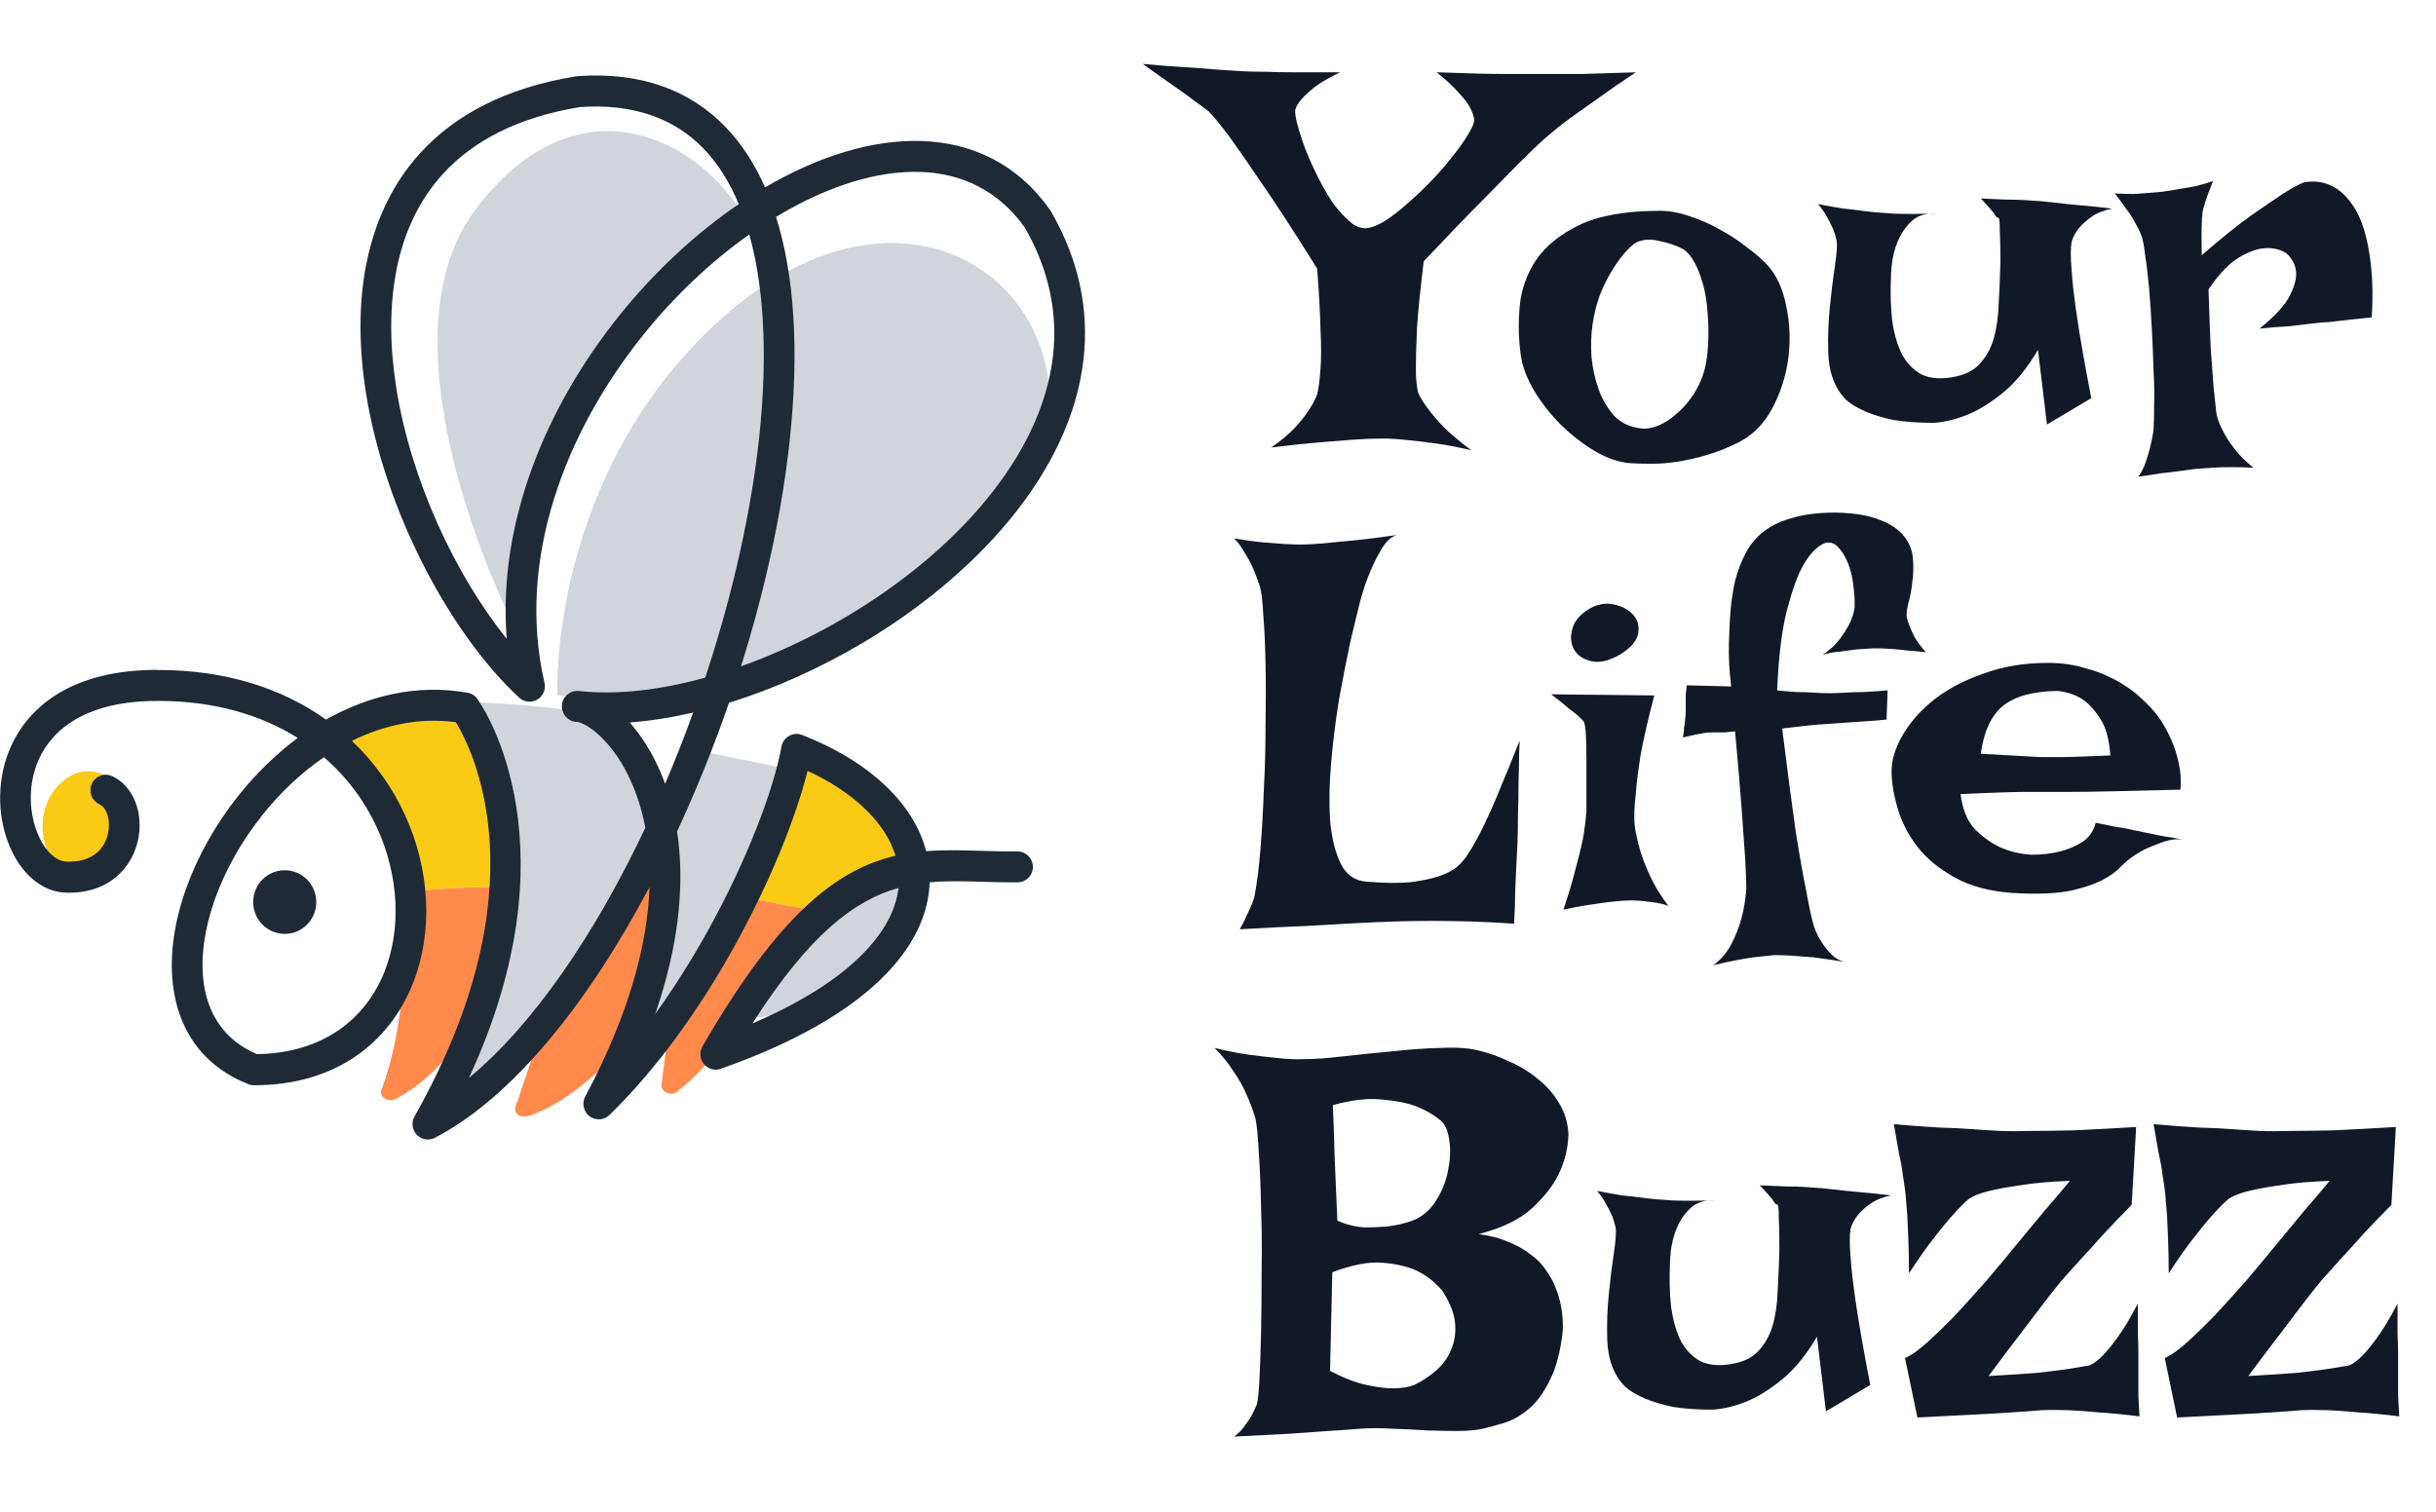 <svg width="116" height="72" viewBox="0 0 116 72" fill="none" xmlns="http://www.w3.org/2000/svg">
<g clip-path="url(#clip0_201_6142)">
<path d="M5.576 37.334C6.083 37.887 6.375 39.295 4.948 40.892C2.687 43.422 0.696 38.849 3.159 37.075C4.222 36.31 5.28 37.011 5.576 37.334Z" fill="#FACA15"/>
<path d="M43.713 41.067C43.713 41.067 39.69 36.21 38.158 36.165C37.465 38.037 36.682 41.366 35.76 42.818C36.634 42.93 38.48 43.339 39.351 43.499C40.923 42.053 43.713 41.067 43.713 41.067Z" fill="#FACA15"/>
<path d="M23.631 39.116L23.412 35.3C23.412 35.3 22.094 33.038 18.748 33.776C14.866 34.633 16.674 36.654 17.055 37.195C17.994 38.526 19.006 40.361 19.19 42.269C19.197 42.343 19.203 42.42 19.21 42.499C20.712 42.328 22.238 42.251 23.765 42.239L23.631 39.116L23.631 39.116Z" fill="#FACA15"/>
<path d="M23.794 42.962L23.763 42.24C22.236 42.251 20.711 42.328 19.208 42.499C19.407 44.895 19.282 48.984 18.159 51.918C18.038 52.233 18.483 52.528 18.84 52.339C19.909 51.772 20.952 50.908 21.952 49.415L23.081 46.03L23.794 42.962H23.794Z" fill="#FF8A4C"/>
<path d="M35.757 42.817C33.835 45.841 32.721 48.167 31.837 49.013C31.837 49.013 31.648 50.581 31.498 51.671C31.46 51.952 31.905 52.237 32.222 52.005C33.206 51.285 34.431 49.79 34.431 49.79C34.431 49.79 36.03 48.433 37.502 45.753C37.961 44.917 38.636 44.153 39.348 43.498C38.477 43.337 36.631 42.929 35.757 42.817Z" fill="#FF8A4C"/>
<path d="M30.675 41.194C30.675 41.194 29.816 45.571 25.608 48.834C24.42 48.812 24.647 49.121 25.413 50.057C25.235 50.804 24.893 51.635 24.647 52.441C24.339 52.999 24.655 53.441 25.608 52.983C26.672 52.556 27.971 51.599 29.317 50.226C29.516 50.157 29.844 49.945 30.2 49.713L31.469 45.034L32.253 43.127L30.675 41.194Z" fill="#FF8A4C"/>
<path d="M24.302 29.443C24.302 29.443 17.763 16.45 22.643 9.979C27.523 3.507 33.39 6.632 35.529 10.476C35.529 10.476 25.631 17.049 24.302 29.444V29.443Z" fill="#D1D5DB"/>
<path d="M26.537 33.109C26.537 33.109 26.097 22.598 34.339 15.189C42.58 7.78 50.719 12.921 49.951 20.222C49.183 27.523 34.269 34.271 26.537 33.109Z" fill="#D1D5DB"/>
<path d="M35.907 41.079C36.337 39.708 37.414 37.239 37.304 36.578L33.549 35.814L31.845 39.284C31.845 39.284 31.414 41.291 31.371 42.886C31.72 42.917 30.491 49.472 30.834 49.503C33.178 49.674 35.443 42.561 35.907 41.079Z" fill="#D1D5DB"/>
<path d="M31.024 39.602C30.858 37.797 28.026 34.03 28.026 34.03C26.751 33.615 22.376 33.425 22.376 33.425C23.102 35.077 25.848 44.345 21.461 52.559C22.576 52.587 28.026 46.191 28.972 43.868C29.443 42.714 31.084 40.259 31.024 39.602Z" fill="#D1D5DB"/>
<path d="M43.365 43.231V41.607C43.365 41.607 40.019 41.607 36.043 46.956C35.443 48.961 36.384 48.382 36.453 48.388C38.13 48.511 43.628 44.826 43.365 43.231Z" fill="#D1D5DB"/>
<path d="M13.56 41.447C12.728 41.447 12.057 42.124 12.057 42.962C12.057 43.799 12.728 44.479 13.56 44.479C14.391 44.479 15.061 43.799 15.061 42.962C15.061 42.124 14.388 41.447 13.56 41.447Z" fill="#1F2A37"/>
<path d="M41.012 30.661C43.701 29.07 46.184 27.054 48.07 24.765C49.99 22.436 51.299 19.821 51.601 17.07C51.851 14.791 51.409 12.431 50.055 10.083C50.039 10.054 50.022 10.025 50.002 9.996C48.45 7.804 46.295 6.794 43.873 6.716C41.523 6.64 38.935 7.455 36.432 8.925C35.937 7.802 35.305 6.825 34.522 6.021C32.861 4.315 30.558 3.416 27.512 3.625C27.474 3.628 27.437 3.631 27.4 3.64C24.047 4.188 21.647 5.495 20.012 7.289C18.661 8.773 17.843 10.576 17.45 12.548V12.552L17.447 12.548C17.064 14.48 17.091 16.578 17.423 18.69C18.32 24.363 21.452 30.197 24.72 33.225C25.017 33.5 25.48 33.483 25.753 33.181C25.923 32.995 25.98 32.744 25.928 32.515C24.575 26.669 26.911 20.572 30.643 15.935C32.145 14.069 33.874 12.444 35.68 11.167C36.016 12.364 36.224 13.7 36.316 15.139C36.544 18.69 36.063 22.834 35.06 27.071C34.65 28.804 34.153 30.548 33.583 32.274C31.475 32.857 29.447 33.098 27.688 32.923C27.648 32.917 27.608 32.913 27.569 32.911C27.167 32.866 26.805 33.157 26.761 33.562C26.717 33.968 27.007 34.334 27.407 34.378C27.453 34.383 27.499 34.387 27.545 34.391C27.63 34.412 27.74 34.459 27.869 34.528C28.485 34.861 29.263 35.641 29.888 36.881C30.243 37.587 30.543 38.433 30.731 39.426C28.352 44.451 25.421 48.782 22.329 51.34C27.387 40.424 23.16 33.906 22.759 33.33C22.652 33.157 22.475 33.028 22.259 32.991C19.854 32.572 17.549 33.128 15.526 34.272C13.493 32.823 10.81 31.899 7.475 31.909V31.905C3.514 31.905 1.399 33.578 0.509 35.579C0.177 36.322 0.022 37.112 0.007 37.88C-0.008 38.642 0.117 39.383 0.353 40.035C0.879 41.503 1.961 42.547 3.267 42.517H3.296C4.439 42.517 5.276 42.091 5.832 41.474C6.209 41.056 6.45 40.553 6.566 40.04C6.681 39.531 6.672 39.003 6.553 38.529C6.377 37.839 5.964 37.254 5.34 36.967C4.974 36.796 4.541 36.958 4.373 37.33C4.206 37.701 4.368 38.136 4.735 38.307C4.93 38.397 5.068 38.617 5.139 38.894C5.202 39.142 5.205 39.431 5.14 39.712C5.078 39.99 4.95 40.258 4.75 40.48C4.452 40.811 3.978 41.039 3.296 41.039C3.271 41.039 3.246 41.039 3.221 41.041C2.602 41.043 2.044 40.412 1.727 39.532C1.551 39.041 1.456 38.48 1.467 37.902C1.478 37.327 1.595 36.736 1.843 36.18C2.52 34.657 4.216 33.384 7.475 33.384V33.382C10.203 33.374 12.436 34.054 14.179 35.145C13.128 35.928 12.177 36.861 11.358 37.888C10.27 39.251 9.412 40.78 8.865 42.313C8.307 43.873 8.07 45.442 8.229 46.854C8.469 48.966 9.57 50.723 11.776 51.614C11.87 51.661 11.978 51.688 12.094 51.688C16.018 51.688 18.545 49.639 19.659 46.846C20.145 45.63 20.353 44.278 20.287 42.896C20.222 41.523 19.887 40.123 19.278 38.801C18.692 37.526 17.851 36.319 16.757 35.285C18.288 34.527 19.968 34.166 21.707 34.396C22.523 35.733 25.861 42.342 19.74 53.17C19.54 53.527 19.664 53.977 20.015 54.176C20.253 54.313 20.537 54.299 20.755 54.166C24.435 52.234 28.01 47.763 30.93 42.246C30.835 44.904 30.001 48.223 27.869 52.226C27.677 52.583 27.81 53.03 28.166 53.223C28.464 53.384 28.822 53.318 29.043 53.084C31.36 50.82 33.361 47.961 34.931 45.144C36.688 41.998 37.915 38.883 38.457 36.714C39.944 37.405 41.109 38.282 41.862 39.273C42.222 39.745 42.486 40.244 42.642 40.759C39.907 41.393 37.128 43.466 33.451 49.836L33.452 49.838C33.349 50.017 33.321 50.24 33.393 50.449C33.526 50.834 33.943 51.039 34.324 50.903C38.337 49.493 40.998 47.787 42.541 46.011C43.662 44.725 44.209 43.389 44.267 42.085C44.267 42.062 44.268 42.044 44.27 42.023C45.082 41.947 45.906 41.971 46.765 41.997C47.307 42.015 47.865 42.029 48.458 42.025C48.862 42.023 49.188 41.693 49.186 41.286C49.185 40.88 48.857 40.552 48.453 40.552C47.897 40.558 47.343 40.539 46.806 40.525C45.875 40.498 44.983 40.471 44.103 40.539C43.907 39.779 43.541 39.053 43.025 38.376C41.98 37.005 40.315 35.83 38.194 35.005C38.15 34.987 38.106 34.977 38.059 34.966C37.662 34.897 37.283 35.161 37.212 35.562C36.854 37.565 35.592 40.95 33.656 44.421C32.926 45.728 32.104 47.042 31.2 48.294C31.983 46.024 32.334 44.011 32.391 42.254C32.421 41.295 32.364 40.41 32.241 39.601C33.158 37.63 33.989 35.568 34.714 33.472C36.827 32.817 38.98 31.856 41.011 30.66L41.012 30.661ZM29.51 15.005C26.029 19.328 23.692 24.87 24.129 30.427C21.689 27.389 19.565 22.879 18.868 18.458C18.562 16.518 18.534 14.601 18.885 12.84H18.882C19.223 11.124 19.928 9.562 21.088 8.287C22.51 6.729 24.632 5.586 27.631 5.097C30.202 4.925 32.12 5.66 33.481 7.055C34.182 7.776 34.744 8.673 35.179 9.72C33.146 11.107 31.193 12.913 29.509 15.006L29.51 15.005ZM36.481 27.412C37.517 23.033 38.013 18.737 37.776 15.046C37.668 13.332 37.4 11.746 36.954 10.331C37.018 10.293 37.081 10.255 37.143 10.218C39.429 8.872 41.757 8.12 43.828 8.188C45.792 8.252 47.538 9.069 48.797 10.832C49.978 12.883 50.362 14.933 50.147 16.91C49.878 19.355 48.692 21.709 46.948 23.821C45.173 25.977 42.825 27.879 40.272 29.39C38.657 30.344 36.965 31.137 35.288 31.734C35.741 30.295 36.139 28.848 36.481 27.411V27.412ZM17.951 39.42C18.48 40.571 18.771 41.782 18.828 42.966C18.884 44.139 18.708 45.28 18.302 46.296C17.415 48.521 15.389 50.161 12.23 50.206C10.652 49.533 9.862 48.24 9.684 46.686C9.55 45.5 9.757 44.16 10.24 42.811C10.731 41.435 11.509 40.052 12.499 38.812C13.337 37.759 14.328 36.817 15.426 36.066C16.543 37.03 17.383 38.186 17.951 39.42V39.42ZM41.444 45.042C40.319 46.337 38.49 47.604 35.831 48.743C38.551 44.486 40.703 42.874 42.787 42.289C42.683 43.182 42.253 44.114 41.445 45.042L41.444 45.042ZM31.672 37.33C31.526 36.932 31.366 36.558 31.193 36.215C30.829 35.495 30.412 34.893 29.985 34.409C30.957 34.337 31.972 34.175 33.008 33.937C32.593 35.084 32.146 36.222 31.672 37.33H31.672Z" fill="#1F2A37"/>
</g>
<path d="M54.415 3.043C55.18 3.114 55.857 3.167 56.445 3.203C57.032 3.239 57.522 3.274 57.914 3.31C58.377 3.346 58.769 3.372 59.089 3.39C59.41 3.408 59.801 3.417 60.264 3.417C60.656 3.435 61.146 3.443 61.734 3.443C62.321 3.443 63.016 3.443 63.817 3.443C63.301 3.693 62.9 3.924 62.615 4.138C62.348 4.352 62.143 4.539 62.001 4.699C61.823 4.895 61.716 5.073 61.68 5.233C61.662 5.376 61.698 5.616 61.787 5.954C61.876 6.293 62.001 6.676 62.161 7.103C62.321 7.513 62.517 7.949 62.749 8.412C62.98 8.875 63.221 9.293 63.47 9.667C63.737 10.024 64.004 10.317 64.271 10.549C64.538 10.78 64.797 10.887 65.046 10.869C65.295 10.852 65.598 10.736 65.954 10.522C66.31 10.291 66.675 10.006 67.049 9.667C67.441 9.329 67.824 8.964 68.198 8.572C68.572 8.18 68.901 7.798 69.186 7.424C69.489 7.05 69.729 6.711 69.907 6.408C70.103 6.088 70.201 5.856 70.201 5.714C70.183 5.536 70.112 5.331 69.988 5.1C69.881 4.904 69.703 4.672 69.453 4.405C69.204 4.12 68.857 3.8 68.412 3.443C69.872 3.497 70.94 3.524 71.617 3.524H72.605H73.727C74.137 3.524 74.68 3.524 75.357 3.524C76.034 3.506 76.879 3.479 77.894 3.443C77.2 3.906 76.594 4.325 76.078 4.699C75.579 5.055 75.152 5.358 74.796 5.607C74.386 5.91 74.048 6.177 73.781 6.408C73.478 6.658 73.059 7.05 72.525 7.584C72.062 8.047 71.448 8.67 70.682 9.454C69.916 10.219 68.955 11.217 67.797 12.445C67.637 13.745 67.53 14.796 67.477 15.597C67.441 16.399 67.423 17.031 67.423 17.494C67.423 18.028 67.459 18.429 67.53 18.696C67.619 18.91 67.771 19.159 67.984 19.444C68.162 19.693 68.412 19.987 68.732 20.325C69.07 20.664 69.516 21.038 70.068 21.447C69.48 21.305 68.928 21.198 68.412 21.127C67.913 21.056 67.468 21.002 67.076 20.966C66.613 20.913 66.195 20.886 65.821 20.886C65.429 20.886 64.966 20.904 64.432 20.94C63.969 20.975 63.416 21.02 62.775 21.073C62.134 21.127 61.386 21.207 60.532 21.314C60.977 21.011 61.342 20.708 61.627 20.406C61.912 20.103 62.134 19.827 62.295 19.578C62.49 19.293 62.633 19.026 62.722 18.776C62.793 18.491 62.847 18.082 62.882 17.547C62.918 17.084 62.918 16.47 62.882 15.704C62.864 14.938 62.811 13.968 62.722 12.793C61.654 11.083 60.781 9.739 60.104 8.759C59.428 7.762 58.902 7.005 58.528 6.489C58.083 5.901 57.763 5.509 57.567 5.313C57.389 5.171 57.148 4.993 56.845 4.779C56.596 4.583 56.276 4.352 55.884 4.085C55.474 3.8 54.984 3.452 54.415 3.043ZM79.043 10.041C79.506 10.041 79.987 10.13 80.486 10.308C80.984 10.469 81.465 10.682 81.928 10.95C82.391 11.199 82.809 11.475 83.183 11.778C83.575 12.062 83.896 12.339 84.145 12.606C84.59 13.086 84.893 13.736 85.053 14.556C85.231 15.357 85.267 16.185 85.16 17.04C85.053 17.877 84.804 18.669 84.412 19.417C84.02 20.165 83.477 20.717 82.783 21.073C82.284 21.323 81.794 21.519 81.314 21.661C80.833 21.803 80.37 21.91 79.924 21.982C79.479 22.053 79.061 22.088 78.669 22.088C78.277 22.088 77.939 22.079 77.654 22.062C77.12 22.026 76.559 21.839 75.971 21.501C75.401 21.162 74.858 20.744 74.342 20.245C73.843 19.747 73.416 19.203 73.059 18.616C72.703 18.01 72.49 17.441 72.418 16.906C72.312 16.176 72.294 15.41 72.365 14.609C72.436 13.808 72.695 13.069 73.14 12.392C73.603 11.715 74.297 11.154 75.223 10.709C76.167 10.264 77.44 10.041 79.043 10.041ZM78.162 20.406C78.357 20.441 78.624 20.397 78.963 20.272C79.301 20.13 79.631 19.907 79.951 19.604C80.29 19.302 80.583 18.919 80.833 18.456C81.1 17.975 81.26 17.396 81.314 16.719C81.367 16.06 81.367 15.455 81.314 14.903C81.278 14.351 81.198 13.87 81.073 13.46C80.948 13.033 80.806 12.686 80.646 12.419C80.486 12.152 80.316 11.965 80.138 11.858C79.835 11.697 79.47 11.573 79.043 11.484C78.616 11.377 78.251 11.395 77.948 11.537C77.805 11.608 77.627 11.76 77.414 11.991C77.2 12.223 76.986 12.517 76.772 12.873C76.559 13.211 76.363 13.603 76.185 14.048C76.025 14.493 75.909 14.956 75.838 15.437C75.766 15.918 75.749 16.434 75.784 16.986C75.838 17.538 75.953 18.064 76.131 18.562C76.309 19.043 76.559 19.462 76.879 19.818C77.218 20.156 77.645 20.352 78.162 20.406ZM86.576 9.721C87.039 9.81 87.439 9.881 87.778 9.934C88.134 9.97 88.437 10.006 88.686 10.041C88.971 10.077 89.22 10.104 89.434 10.121C89.648 10.139 89.897 10.157 90.182 10.175C90.663 10.193 91.34 10.193 92.212 10.175C91.696 10.139 91.286 10.273 90.983 10.576C90.698 10.861 90.485 11.19 90.342 11.564C90.164 12.009 90.066 12.525 90.048 13.113C90.013 13.897 90.031 14.609 90.102 15.25C90.191 15.873 90.342 16.408 90.556 16.853C90.787 17.28 91.09 17.601 91.464 17.814C91.838 18.01 92.319 18.064 92.907 17.975C93.494 17.886 93.939 17.681 94.242 17.36C94.563 17.022 94.794 16.613 94.937 16.132C95.079 15.633 95.159 15.072 95.177 14.449C95.213 13.825 95.239 13.175 95.257 12.499C95.257 11.822 95.248 11.341 95.231 11.056C95.231 10.754 95.222 10.558 95.204 10.469C95.186 10.38 95.159 10.344 95.124 10.362C95.088 10.362 95.043 10.317 94.99 10.228C94.954 10.157 94.901 10.086 94.83 10.015C94.776 9.943 94.705 9.863 94.616 9.774C94.527 9.667 94.429 9.56 94.322 9.454C94.785 9.471 95.195 9.489 95.551 9.507C95.925 9.507 96.237 9.516 96.486 9.534C96.771 9.552 97.02 9.569 97.234 9.587C97.43 9.605 97.688 9.632 98.009 9.667C98.276 9.703 98.623 9.739 99.05 9.774C99.478 9.81 99.985 9.863 100.573 9.934C100.163 10.024 99.834 10.157 99.585 10.335C99.335 10.513 99.139 10.691 98.997 10.869C98.837 11.065 98.721 11.279 98.65 11.511C98.596 11.813 98.596 12.276 98.65 12.899C98.685 13.452 98.774 14.208 98.917 15.17C99.059 16.132 99.282 17.396 99.585 18.963L97.474 20.219L97.047 16.666C96.531 17.538 95.978 18.215 95.391 18.696C94.821 19.159 94.287 19.497 93.788 19.711C93.2 19.96 92.63 20.103 92.079 20.139C91.348 20.139 90.716 20.094 90.182 20.005C89.665 19.898 89.22 19.765 88.846 19.604C88.472 19.444 88.17 19.266 87.938 19.07C87.724 18.856 87.564 18.643 87.457 18.429C87.208 17.984 87.074 17.414 87.057 16.719C87.039 16.007 87.066 15.304 87.137 14.609C87.208 13.897 87.288 13.247 87.377 12.659C87.466 12.071 87.493 11.671 87.457 11.457C87.422 11.297 87.368 11.119 87.297 10.923C87.226 10.762 87.137 10.585 87.03 10.389C86.923 10.175 86.772 9.952 86.576 9.721ZM100.706 9.213C101.045 9.231 101.348 9.24 101.615 9.24C101.9 9.222 102.14 9.204 102.336 9.187C102.567 9.169 102.772 9.151 102.95 9.133C103.217 9.097 103.493 9.053 103.778 9C104.028 8.964 104.286 8.919 104.553 8.866C104.838 8.795 105.114 8.715 105.381 8.626C105.274 8.893 105.185 9.124 105.114 9.32C105.043 9.516 104.989 9.685 104.954 9.828C104.9 9.988 104.874 10.121 104.874 10.228C104.856 10.353 104.847 10.504 104.847 10.682C104.829 10.985 104.829 11.475 104.847 12.152C105.773 11.35 106.548 10.727 107.171 10.282C107.812 9.837 108.319 9.489 108.693 9.24C109.139 8.955 109.486 8.768 109.735 8.679C110.394 8.572 110.973 8.724 111.471 9.133C111.685 9.311 111.89 9.552 112.086 9.854C112.282 10.139 112.451 10.522 112.593 11.003C112.736 11.484 112.843 12.062 112.914 12.739C112.985 13.398 112.994 14.191 112.941 15.117C112.567 15.152 112.228 15.188 111.926 15.223C111.641 15.259 111.4 15.286 111.204 15.304C110.973 15.339 110.759 15.357 110.563 15.357L109.842 15.437C109.593 15.473 109.281 15.508 108.907 15.544C108.551 15.562 108.115 15.597 107.598 15.651C108.346 15.045 108.827 14.52 109.041 14.075C109.272 13.612 109.37 13.229 109.334 12.926C109.299 12.588 109.139 12.294 108.854 12.045C108.515 11.849 108.15 11.778 107.758 11.831C107.42 11.867 107.028 12.018 106.583 12.285C106.138 12.552 105.666 13.051 105.167 13.781C105.203 14.921 105.239 15.864 105.274 16.613C105.328 17.36 105.372 17.966 105.408 18.429C105.461 18.963 105.506 19.382 105.541 19.684C105.595 19.951 105.702 20.236 105.862 20.539C105.987 20.788 106.165 21.064 106.396 21.367C106.628 21.67 106.93 21.973 107.304 22.275C106.521 22.24 105.88 22.24 105.381 22.275C105.078 22.293 104.811 22.311 104.58 22.329C104.33 22.364 104.063 22.4 103.778 22.436C103.529 22.471 103.235 22.507 102.897 22.543C102.576 22.596 102.22 22.649 101.828 22.703C101.971 22.507 102.087 22.275 102.176 22.008C102.265 21.759 102.336 21.519 102.389 21.287C102.461 21.02 102.514 20.744 102.55 20.459C102.567 20.21 102.576 19.836 102.576 19.337C102.594 18.838 102.585 18.277 102.55 17.654C102.532 17.013 102.505 16.354 102.469 15.678C102.434 14.983 102.389 14.333 102.336 13.728C102.282 13.122 102.22 12.597 102.149 12.152C102.095 11.689 102.033 11.368 101.962 11.19C101.873 10.976 101.766 10.762 101.641 10.549C101.535 10.353 101.401 10.148 101.241 9.934C101.08 9.703 100.902 9.463 100.706 9.213ZM58.769 25.642C59.285 25.731 59.739 25.794 60.131 25.829C60.541 25.865 60.879 25.891 61.146 25.909C61.467 25.927 61.743 25.936 61.974 25.936C62.206 25.936 62.535 25.918 62.962 25.883C63.319 25.847 63.782 25.802 64.351 25.749C64.939 25.695 65.66 25.607 66.515 25.482C66.266 25.553 66.034 25.758 65.821 26.096C65.625 26.417 65.447 26.764 65.286 27.138C65.091 27.583 64.921 28.073 64.779 28.607C64.654 29.088 64.494 29.747 64.298 30.584C64.12 31.421 63.942 32.329 63.764 33.308C63.603 34.288 63.479 35.285 63.39 36.3C63.301 37.297 63.283 38.215 63.336 39.051C63.408 39.889 63.577 40.583 63.844 41.135C64.111 41.669 64.521 41.954 65.073 41.99C65.91 42.061 66.604 42.07 67.156 42.017C67.726 41.945 68.189 41.847 68.545 41.723C68.901 41.598 69.177 41.456 69.373 41.295C69.569 41.117 69.721 40.948 69.827 40.788C70.112 40.378 70.406 39.853 70.709 39.212C71.012 38.571 71.279 37.956 71.51 37.369C71.76 36.781 71.964 36.282 72.125 35.873C72.285 35.463 72.365 35.267 72.365 35.285C72.365 35.321 72.356 35.526 72.338 35.9C72.338 36.256 72.329 36.692 72.312 37.208C72.312 37.707 72.303 38.232 72.285 38.784C72.285 39.336 72.276 39.808 72.258 40.2C72.24 40.521 72.223 40.877 72.205 41.269C72.187 41.607 72.169 42.008 72.151 42.471C72.151 42.934 72.133 43.441 72.098 43.993C71.35 43.94 70.638 43.904 69.961 43.886C69.284 43.869 68.688 43.86 68.171 43.86C67.566 43.86 67.005 43.869 66.488 43.886C65.936 43.904 65.295 43.931 64.565 43.967C63.942 44.002 63.167 44.047 62.241 44.1C61.315 44.136 60.247 44.189 59.036 44.26C59.178 44.011 59.294 43.779 59.383 43.566C59.49 43.352 59.57 43.174 59.623 43.032C59.695 42.853 59.739 42.702 59.757 42.578C59.864 42.008 59.953 41.286 60.024 40.414C60.095 39.523 60.149 38.58 60.184 37.582C60.238 36.585 60.264 35.57 60.264 34.537C60.282 33.486 60.282 32.516 60.264 31.626C60.247 30.735 60.211 29.96 60.158 29.302C60.122 28.643 60.069 28.189 59.997 27.939C59.908 27.654 59.801 27.369 59.677 27.084C59.57 26.835 59.436 26.586 59.276 26.337C59.134 26.07 58.965 25.838 58.769 25.642ZM73.861 33.068L78.776 33.121C78.491 34.208 78.277 35.134 78.135 35.9C78.01 36.665 77.93 37.306 77.894 37.823C77.823 38.41 77.805 38.909 77.841 39.319C77.894 39.693 77.984 40.093 78.108 40.521C78.215 40.877 78.375 41.286 78.589 41.749C78.803 42.212 79.088 42.675 79.444 43.139C79.23 43.067 78.999 43.014 78.749 42.978C78.5 42.943 78.268 42.916 78.055 42.898C77.805 42.88 77.556 42.88 77.307 42.898C77.057 42.916 76.781 42.943 76.479 42.978C76.229 43.014 75.927 43.058 75.57 43.112C75.214 43.165 74.84 43.236 74.449 43.325C74.716 42.524 74.921 41.83 75.063 41.242C75.223 40.654 75.339 40.164 75.41 39.773C75.481 39.31 75.526 38.936 75.544 38.651C75.544 38.295 75.544 37.894 75.544 37.449C75.544 36.986 75.544 36.541 75.544 36.113C75.544 35.686 75.535 35.312 75.517 34.991C75.499 34.653 75.464 34.439 75.41 34.35L75.143 34.083C75.036 33.994 74.876 33.869 74.662 33.709C74.466 33.531 74.199 33.317 73.861 33.068ZM75.757 28.954C76.131 28.759 76.505 28.705 76.879 28.794C77.271 28.883 77.574 29.052 77.788 29.302C78.001 29.551 78.073 29.845 78.001 30.183C77.948 30.521 77.663 30.851 77.147 31.172C76.63 31.474 76.176 31.581 75.784 31.492C75.392 31.403 75.116 31.216 74.956 30.931C74.796 30.646 74.769 30.317 74.876 29.943C74.983 29.551 75.277 29.221 75.757 28.954ZM81.581 45.97C81.937 45.721 82.222 45.391 82.436 44.982C82.649 44.572 82.809 44.171 82.916 43.779C83.041 43.316 83.121 42.836 83.157 42.337C83.157 42.034 83.139 41.553 83.103 40.895C83.068 40.343 83.014 39.586 82.943 38.624C82.872 37.645 82.765 36.38 82.622 34.831C82.427 34.849 82.257 34.867 82.115 34.884C81.972 34.884 81.857 34.884 81.768 34.884H81.474C81.385 34.884 81.278 34.893 81.153 34.911C81.046 34.929 80.904 34.956 80.726 34.991C80.566 35.027 80.37 35.071 80.138 35.125C80.174 34.982 80.192 34.84 80.192 34.697C80.21 34.537 80.227 34.395 80.245 34.27C80.263 34.128 80.272 33.994 80.272 33.869V33.469C80.272 33.344 80.272 33.211 80.272 33.068C80.29 32.926 80.307 32.783 80.325 32.641L82.436 32.694C82.346 31.928 82.311 31.243 82.329 30.637C82.346 30.014 82.373 29.48 82.409 29.035C82.462 28.518 82.533 28.064 82.622 27.672C82.747 27.191 82.916 26.746 83.13 26.337C83.344 25.927 83.638 25.58 84.011 25.295C84.385 25.01 84.848 24.796 85.4 24.654C85.953 24.494 86.62 24.413 87.404 24.413C88.294 24.431 88.998 24.547 89.514 24.761C90.031 24.956 90.413 25.215 90.663 25.535C90.912 25.838 91.055 26.185 91.09 26.577C91.126 26.969 91.117 27.352 91.063 27.726C91.028 28.082 90.966 28.411 90.876 28.714C90.805 29.017 90.778 29.239 90.796 29.382C90.814 29.489 90.859 29.631 90.93 29.809C90.983 29.952 91.063 30.13 91.17 30.343C91.295 30.557 91.473 30.797 91.704 31.065C91.42 31.029 91.135 31.002 90.85 30.985C90.565 30.949 90.298 30.922 90.048 30.904C89.763 30.887 89.487 30.878 89.22 30.878C88.953 30.895 88.677 30.913 88.392 30.931C88.143 30.967 87.876 31.002 87.591 31.038C87.306 31.056 87.039 31.109 86.79 31.198C87.146 30.949 87.422 30.691 87.618 30.424C87.814 30.156 87.965 29.916 88.072 29.702C88.196 29.453 88.276 29.204 88.312 28.954C88.33 28.652 88.312 28.313 88.259 27.939C88.223 27.547 88.143 27.191 88.018 26.871C87.894 26.55 87.742 26.292 87.564 26.096C87.386 25.883 87.172 25.802 86.923 25.856C86.549 25.998 86.202 26.346 85.881 26.898C85.614 27.361 85.356 28.064 85.107 29.008C84.857 29.934 84.697 31.225 84.626 32.881C84.964 32.917 85.276 32.943 85.561 32.961C85.864 32.961 86.131 32.97 86.362 32.988C86.629 33.006 86.879 33.015 87.11 33.015C87.342 33.015 87.6 33.006 87.885 32.988C88.134 32.97 88.428 32.961 88.766 32.961C89.105 32.943 89.478 32.917 89.888 32.881L89.835 34.27C89.514 34.306 89.203 34.332 88.9 34.35C88.597 34.368 88.33 34.386 88.098 34.404C87.831 34.421 87.582 34.439 87.35 34.457C87.101 34.475 86.843 34.493 86.576 34.511C86.344 34.528 86.077 34.555 85.775 34.591C85.49 34.626 85.187 34.662 84.866 34.697C85.116 36.71 85.329 38.339 85.507 39.586C85.703 40.815 85.872 41.767 86.015 42.444C86.157 43.245 86.282 43.815 86.389 44.154C86.496 44.438 86.62 44.688 86.763 44.901C86.888 45.097 87.039 45.284 87.217 45.462C87.395 45.641 87.6 45.756 87.831 45.81C87.261 45.721 86.772 45.649 86.362 45.596C85.953 45.56 85.605 45.534 85.32 45.516C85 45.498 84.724 45.489 84.492 45.489C84.279 45.507 84.02 45.534 83.718 45.569C83.201 45.623 82.489 45.756 81.581 45.97ZM96.726 40.708C97.225 40.708 97.688 40.654 98.115 40.547C98.472 40.458 98.81 40.316 99.13 40.12C99.469 39.906 99.691 39.595 99.798 39.185C100.154 39.256 100.457 39.319 100.706 39.372C100.956 39.408 101.169 39.443 101.348 39.479C101.543 39.532 101.713 39.568 101.855 39.586C101.998 39.621 102.167 39.657 102.363 39.693C102.541 39.728 102.754 39.773 103.004 39.826C103.271 39.862 103.582 39.915 103.939 39.986C103.672 39.951 103.395 39.977 103.111 40.067C102.843 40.156 102.585 40.254 102.336 40.36C102.051 40.485 101.784 40.636 101.535 40.815C101.374 40.921 101.187 41.082 100.974 41.295C100.778 41.509 100.493 41.714 100.119 41.91C99.745 42.106 99.246 42.275 98.623 42.417C98.017 42.542 97.234 42.586 96.272 42.551C95.115 42.515 94.144 42.31 93.361 41.936C92.577 41.545 91.945 41.073 91.464 40.521C90.983 39.951 90.636 39.336 90.422 38.678C90.209 38.019 90.093 37.404 90.075 36.834C90.057 36.265 90.227 35.668 90.583 35.045C90.939 34.421 91.437 33.852 92.079 33.335C92.737 32.819 93.53 32.4 94.456 32.08C95.382 31.741 96.397 31.572 97.501 31.572C98.142 31.572 98.73 31.652 99.264 31.813C99.816 31.955 100.315 32.151 100.76 32.4C101.223 32.65 101.624 32.934 101.962 33.255C102.3 33.558 102.585 33.869 102.817 34.19C103.048 34.528 103.244 34.884 103.404 35.258C103.547 35.579 103.663 35.944 103.752 36.354C103.841 36.763 103.867 37.182 103.832 37.609C102.478 37.645 101.383 37.671 100.546 37.689C99.727 37.707 99.086 37.716 98.623 37.716H97.421H96.513C96.192 37.716 95.774 37.725 95.257 37.743C94.741 37.76 94.109 37.787 93.361 37.823C93.45 38.535 93.672 39.087 94.028 39.479C94.402 39.853 94.794 40.138 95.204 40.334C95.667 40.547 96.174 40.672 96.726 40.708ZM94.322 35.9C94.892 35.935 95.364 35.962 95.738 35.98C96.13 35.997 96.45 36.015 96.7 36.033C96.967 36.051 97.18 36.06 97.341 36.06H98.009C98.454 36.06 99.282 36.033 100.493 35.98C100.439 35.196 100.27 34.599 99.985 34.19C99.718 33.78 99.433 33.478 99.13 33.282C98.774 33.068 98.382 32.943 97.955 32.908C96.798 32.926 95.934 33.166 95.364 33.629C94.812 34.092 94.465 34.849 94.322 35.9ZM57.834 49.909C58.404 50.052 58.947 50.158 59.463 50.23C59.98 50.301 60.434 50.354 60.825 50.39C61.288 50.444 61.716 50.461 62.108 50.444C62.606 50.444 63.23 50.399 63.977 50.31C64.743 50.221 65.527 50.141 66.328 50.069C67.129 49.98 67.895 49.927 68.625 49.909C69.373 49.874 69.979 49.918 70.442 50.043C70.905 50.15 71.377 50.319 71.858 50.55C72.356 50.764 72.81 51.04 73.22 51.378C73.629 51.699 73.968 52.082 74.235 52.527C74.502 52.954 74.653 53.444 74.689 53.996C74.671 54.691 74.511 55.341 74.208 55.946C73.959 56.463 73.54 56.997 72.953 57.549C72.365 58.083 71.519 58.493 70.415 58.778C70.967 58.849 71.439 58.974 71.831 59.152C72.24 59.312 72.588 59.508 72.873 59.739C73.175 59.953 73.416 60.193 73.594 60.461C73.79 60.728 73.941 60.995 74.048 61.262C74.315 61.885 74.44 62.58 74.422 63.345C74.315 64.343 74.11 65.135 73.808 65.723C73.523 66.31 73.193 66.764 72.819 67.085C72.445 67.406 72.062 67.628 71.671 67.753C71.279 67.877 70.923 67.975 70.602 68.047C70.281 68.118 69.89 68.153 69.427 68.153C68.964 68.153 68.465 68.145 67.931 68.127C67.414 68.091 66.88 68.064 66.328 68.047C65.776 68.011 65.251 68.011 64.752 68.047C64.343 68.082 63.844 68.118 63.256 68.153C62.758 68.189 62.134 68.234 61.386 68.287C60.639 68.323 59.766 68.367 58.769 68.421C58.965 68.278 59.125 68.118 59.249 67.94C59.392 67.744 59.508 67.575 59.597 67.432C59.686 67.254 59.766 67.085 59.837 66.925C59.891 66.782 59.935 66.391 59.971 65.749C60.006 65.108 60.033 64.343 60.051 63.452C60.069 62.544 60.078 61.574 60.078 60.541C60.095 59.49 60.086 58.484 60.051 57.522C60.033 56.543 59.997 55.679 59.944 54.931C59.908 54.165 59.855 53.613 59.784 53.275C59.677 52.901 59.534 52.518 59.356 52.126C59.214 51.788 59.009 51.423 58.742 51.031C58.493 50.639 58.19 50.265 57.834 49.909ZM63.47 52.634C63.47 52.705 63.479 52.946 63.497 53.355C63.514 53.711 63.532 54.263 63.55 55.011C63.586 55.741 63.63 56.783 63.684 58.136C64.129 58.332 64.565 58.439 64.993 58.457C65.42 58.457 65.803 58.439 66.141 58.404C66.533 58.35 66.907 58.261 67.263 58.136C67.744 57.941 68.118 57.62 68.385 57.175C68.67 56.73 68.857 56.267 68.946 55.786C69.053 55.287 69.079 54.824 69.026 54.397C68.973 53.952 68.857 53.631 68.679 53.435C68.34 53.133 67.922 52.883 67.423 52.687C66.996 52.527 66.453 52.42 65.794 52.367C65.153 52.295 64.378 52.385 63.47 52.634ZM63.336 65.295C63.995 65.634 64.574 65.856 65.073 65.963C65.571 66.07 65.99 66.123 66.328 66.123C66.72 66.123 67.058 66.07 67.343 65.963C67.681 65.803 68.011 65.589 68.332 65.322C68.67 65.037 68.919 64.708 69.079 64.334C69.257 63.942 69.329 63.514 69.293 63.051C69.257 62.571 69.053 62.045 68.679 61.475C68.34 61.066 67.931 60.745 67.45 60.514C67.023 60.318 66.48 60.193 65.821 60.14C65.18 60.087 64.387 60.238 63.443 60.594L63.336 65.295ZM76.051 56.721C76.514 56.81 76.915 56.881 77.253 56.934C77.609 56.97 77.912 57.006 78.162 57.041C78.447 57.077 78.696 57.104 78.909 57.121C79.123 57.139 79.373 57.157 79.657 57.175C80.138 57.193 80.815 57.193 81.688 57.175C81.171 57.139 80.761 57.273 80.459 57.576C80.174 57.861 79.96 58.19 79.818 58.564C79.64 59.009 79.542 59.526 79.524 60.113C79.488 60.897 79.506 61.609 79.577 62.25C79.666 62.873 79.818 63.408 80.031 63.853C80.263 64.28 80.566 64.601 80.94 64.814C81.314 65.01 81.794 65.064 82.382 64.975C82.97 64.886 83.415 64.681 83.718 64.36C84.038 64.022 84.27 63.612 84.412 63.132C84.555 62.633 84.635 62.072 84.653 61.449C84.688 60.825 84.715 60.175 84.733 59.499C84.733 58.822 84.724 58.341 84.706 58.056C84.706 57.754 84.697 57.558 84.679 57.469C84.662 57.38 84.635 57.344 84.599 57.362C84.564 57.362 84.519 57.317 84.466 57.228C84.43 57.157 84.376 57.086 84.305 57.015C84.252 56.943 84.181 56.863 84.092 56.774C84.003 56.667 83.905 56.56 83.798 56.454C84.261 56.471 84.67 56.489 85.026 56.507C85.4 56.507 85.712 56.516 85.961 56.534C86.246 56.552 86.496 56.569 86.709 56.587C86.905 56.605 87.163 56.632 87.484 56.667C87.751 56.703 88.098 56.739 88.526 56.774C88.953 56.81 89.461 56.863 90.048 56.934C89.639 57.023 89.309 57.157 89.06 57.335C88.811 57.513 88.615 57.691 88.472 57.869C88.312 58.065 88.196 58.279 88.125 58.511C88.072 58.813 88.072 59.276 88.125 59.9C88.161 60.452 88.25 61.208 88.392 62.17C88.535 63.132 88.757 64.396 89.06 65.963L86.95 67.219L86.522 63.666C86.006 64.538 85.454 65.215 84.866 65.696C84.296 66.159 83.762 66.497 83.263 66.711C82.676 66.96 82.106 67.103 81.554 67.138C80.824 67.138 80.192 67.094 79.657 67.005C79.141 66.898 78.696 66.764 78.322 66.604C77.948 66.444 77.645 66.266 77.414 66.07C77.2 65.856 77.04 65.643 76.933 65.429C76.683 64.984 76.55 64.414 76.532 63.719C76.514 63.007 76.541 62.304 76.612 61.609C76.683 60.897 76.764 60.247 76.853 59.659C76.942 59.071 76.968 58.671 76.933 58.457C76.897 58.297 76.844 58.119 76.772 57.923C76.701 57.763 76.612 57.584 76.505 57.389C76.398 57.175 76.247 56.952 76.051 56.721ZM90.182 53.542C91.001 53.613 91.722 53.667 92.346 53.702C92.987 53.72 93.521 53.747 93.948 53.782C94.447 53.818 94.883 53.845 95.257 53.863C95.649 53.88 96.148 53.88 96.753 53.863C97.269 53.863 97.928 53.854 98.73 53.836C99.549 53.8 100.546 53.747 101.722 53.676L101.508 57.389C100.991 57.905 100.528 58.386 100.119 58.831C99.727 59.276 99.38 59.659 99.077 59.98C98.739 60.354 98.436 60.692 98.169 60.995C97.902 61.315 97.599 61.698 97.261 62.143C96.958 62.535 96.593 63.016 96.165 63.586C95.738 64.138 95.248 64.788 94.696 65.536C95.676 65.482 96.477 65.429 97.1 65.376C97.724 65.304 98.213 65.242 98.57 65.189C98.997 65.117 99.308 65.064 99.504 65.028C99.683 64.957 99.887 64.806 100.119 64.574C100.315 64.378 100.555 64.084 100.84 63.693C101.125 63.301 101.446 62.767 101.802 62.09C101.802 62.642 101.802 63.114 101.802 63.506C101.819 63.88 101.828 64.191 101.828 64.441V65.162V65.776C101.828 65.972 101.828 66.212 101.828 66.497C101.846 66.782 101.864 67.103 101.882 67.459C101.187 67.37 100.555 67.308 99.985 67.272C99.415 67.219 98.926 67.183 98.516 67.165C98.035 67.147 97.599 67.147 97.207 67.165C96.815 67.201 96.326 67.236 95.738 67.272C95.239 67.308 94.625 67.343 93.895 67.379C93.165 67.415 92.301 67.459 91.304 67.512L90.716 64.681C91.037 64.538 91.42 64.263 91.865 63.853C92.31 63.443 92.737 63.025 93.147 62.597C93.61 62.099 94.1 61.556 94.616 60.968C95.115 60.38 95.605 59.793 96.085 59.205C96.495 58.706 96.922 58.19 97.368 57.656C97.831 57.121 98.231 56.65 98.57 56.24C97.608 56.276 96.815 56.347 96.192 56.454C95.569 56.543 95.079 56.632 94.723 56.721C94.296 56.828 93.975 56.952 93.761 57.095C93.566 57.255 93.325 57.495 93.04 57.816C92.791 58.083 92.488 58.448 92.132 58.911C91.776 59.356 91.366 59.935 90.903 60.647C90.903 60.06 90.894 59.534 90.876 59.071C90.859 58.591 90.841 58.19 90.823 57.869C90.787 57.495 90.761 57.166 90.743 56.881C90.707 56.596 90.663 56.285 90.609 55.946C90.574 55.643 90.511 55.296 90.422 54.904C90.351 54.495 90.271 54.041 90.182 53.542ZM102.55 53.542C103.369 53.613 104.09 53.667 104.713 53.702C105.354 53.72 105.889 53.747 106.316 53.782C106.815 53.818 107.251 53.845 107.625 53.863C108.017 53.88 108.515 53.88 109.121 53.863C109.637 53.863 110.296 53.854 111.097 53.836C111.917 53.8 112.914 53.747 114.089 53.676L113.875 57.389C113.359 57.905 112.896 58.386 112.486 58.831C112.095 59.276 111.747 59.659 111.445 59.98C111.106 60.354 110.804 60.692 110.536 60.995C110.269 61.315 109.967 61.698 109.628 62.143C109.326 62.535 108.96 63.016 108.533 63.586C108.106 64.138 107.616 64.788 107.064 65.536C108.043 65.482 108.845 65.429 109.468 65.376C110.091 65.304 110.581 65.242 110.937 65.189C111.365 65.117 111.676 65.064 111.872 65.028C112.05 64.957 112.255 64.806 112.486 64.574C112.682 64.378 112.923 64.084 113.208 63.693C113.493 63.301 113.813 62.767 114.169 62.09C114.169 62.642 114.169 63.114 114.169 63.506C114.187 63.88 114.196 64.191 114.196 64.441V65.162V65.776C114.196 65.972 114.196 66.212 114.196 66.497C114.214 66.782 114.232 67.103 114.249 67.459C113.555 67.37 112.923 67.308 112.353 67.272C111.783 67.219 111.293 67.183 110.884 67.165C110.403 67.147 109.967 67.147 109.575 67.165C109.183 67.201 108.693 67.236 108.106 67.272C107.607 67.308 106.993 67.343 106.263 67.379C105.532 67.415 104.669 67.459 103.672 67.512L103.084 64.681C103.404 64.538 103.787 64.263 104.232 63.853C104.678 63.443 105.105 63.025 105.515 62.597C105.978 62.099 106.467 61.556 106.984 60.968C107.482 60.38 107.972 59.793 108.453 59.205C108.863 58.706 109.29 58.19 109.735 57.656C110.198 57.121 110.599 56.65 110.937 56.24C109.976 56.276 109.183 56.347 108.56 56.454C107.937 56.543 107.447 56.632 107.091 56.721C106.663 56.828 106.343 56.952 106.129 57.095C105.933 57.255 105.693 57.495 105.408 57.816C105.158 58.083 104.856 58.448 104.5 58.911C104.143 59.356 103.734 59.935 103.271 60.647C103.271 60.06 103.262 59.534 103.244 59.071C103.226 58.591 103.209 58.19 103.191 57.869C103.155 57.495 103.128 57.166 103.111 56.881C103.075 56.596 103.03 56.285 102.977 55.946C102.941 55.643 102.879 55.296 102.79 54.904C102.719 54.495 102.639 54.041 102.55 53.542Z" fill="#111928"/>
<defs>
<clipPath id="clip0_201_6142">
<rect width="51.697" height="50.683" fill="white" transform="translate(0 3.595)"/>
</clipPath>
</defs>
</svg>
